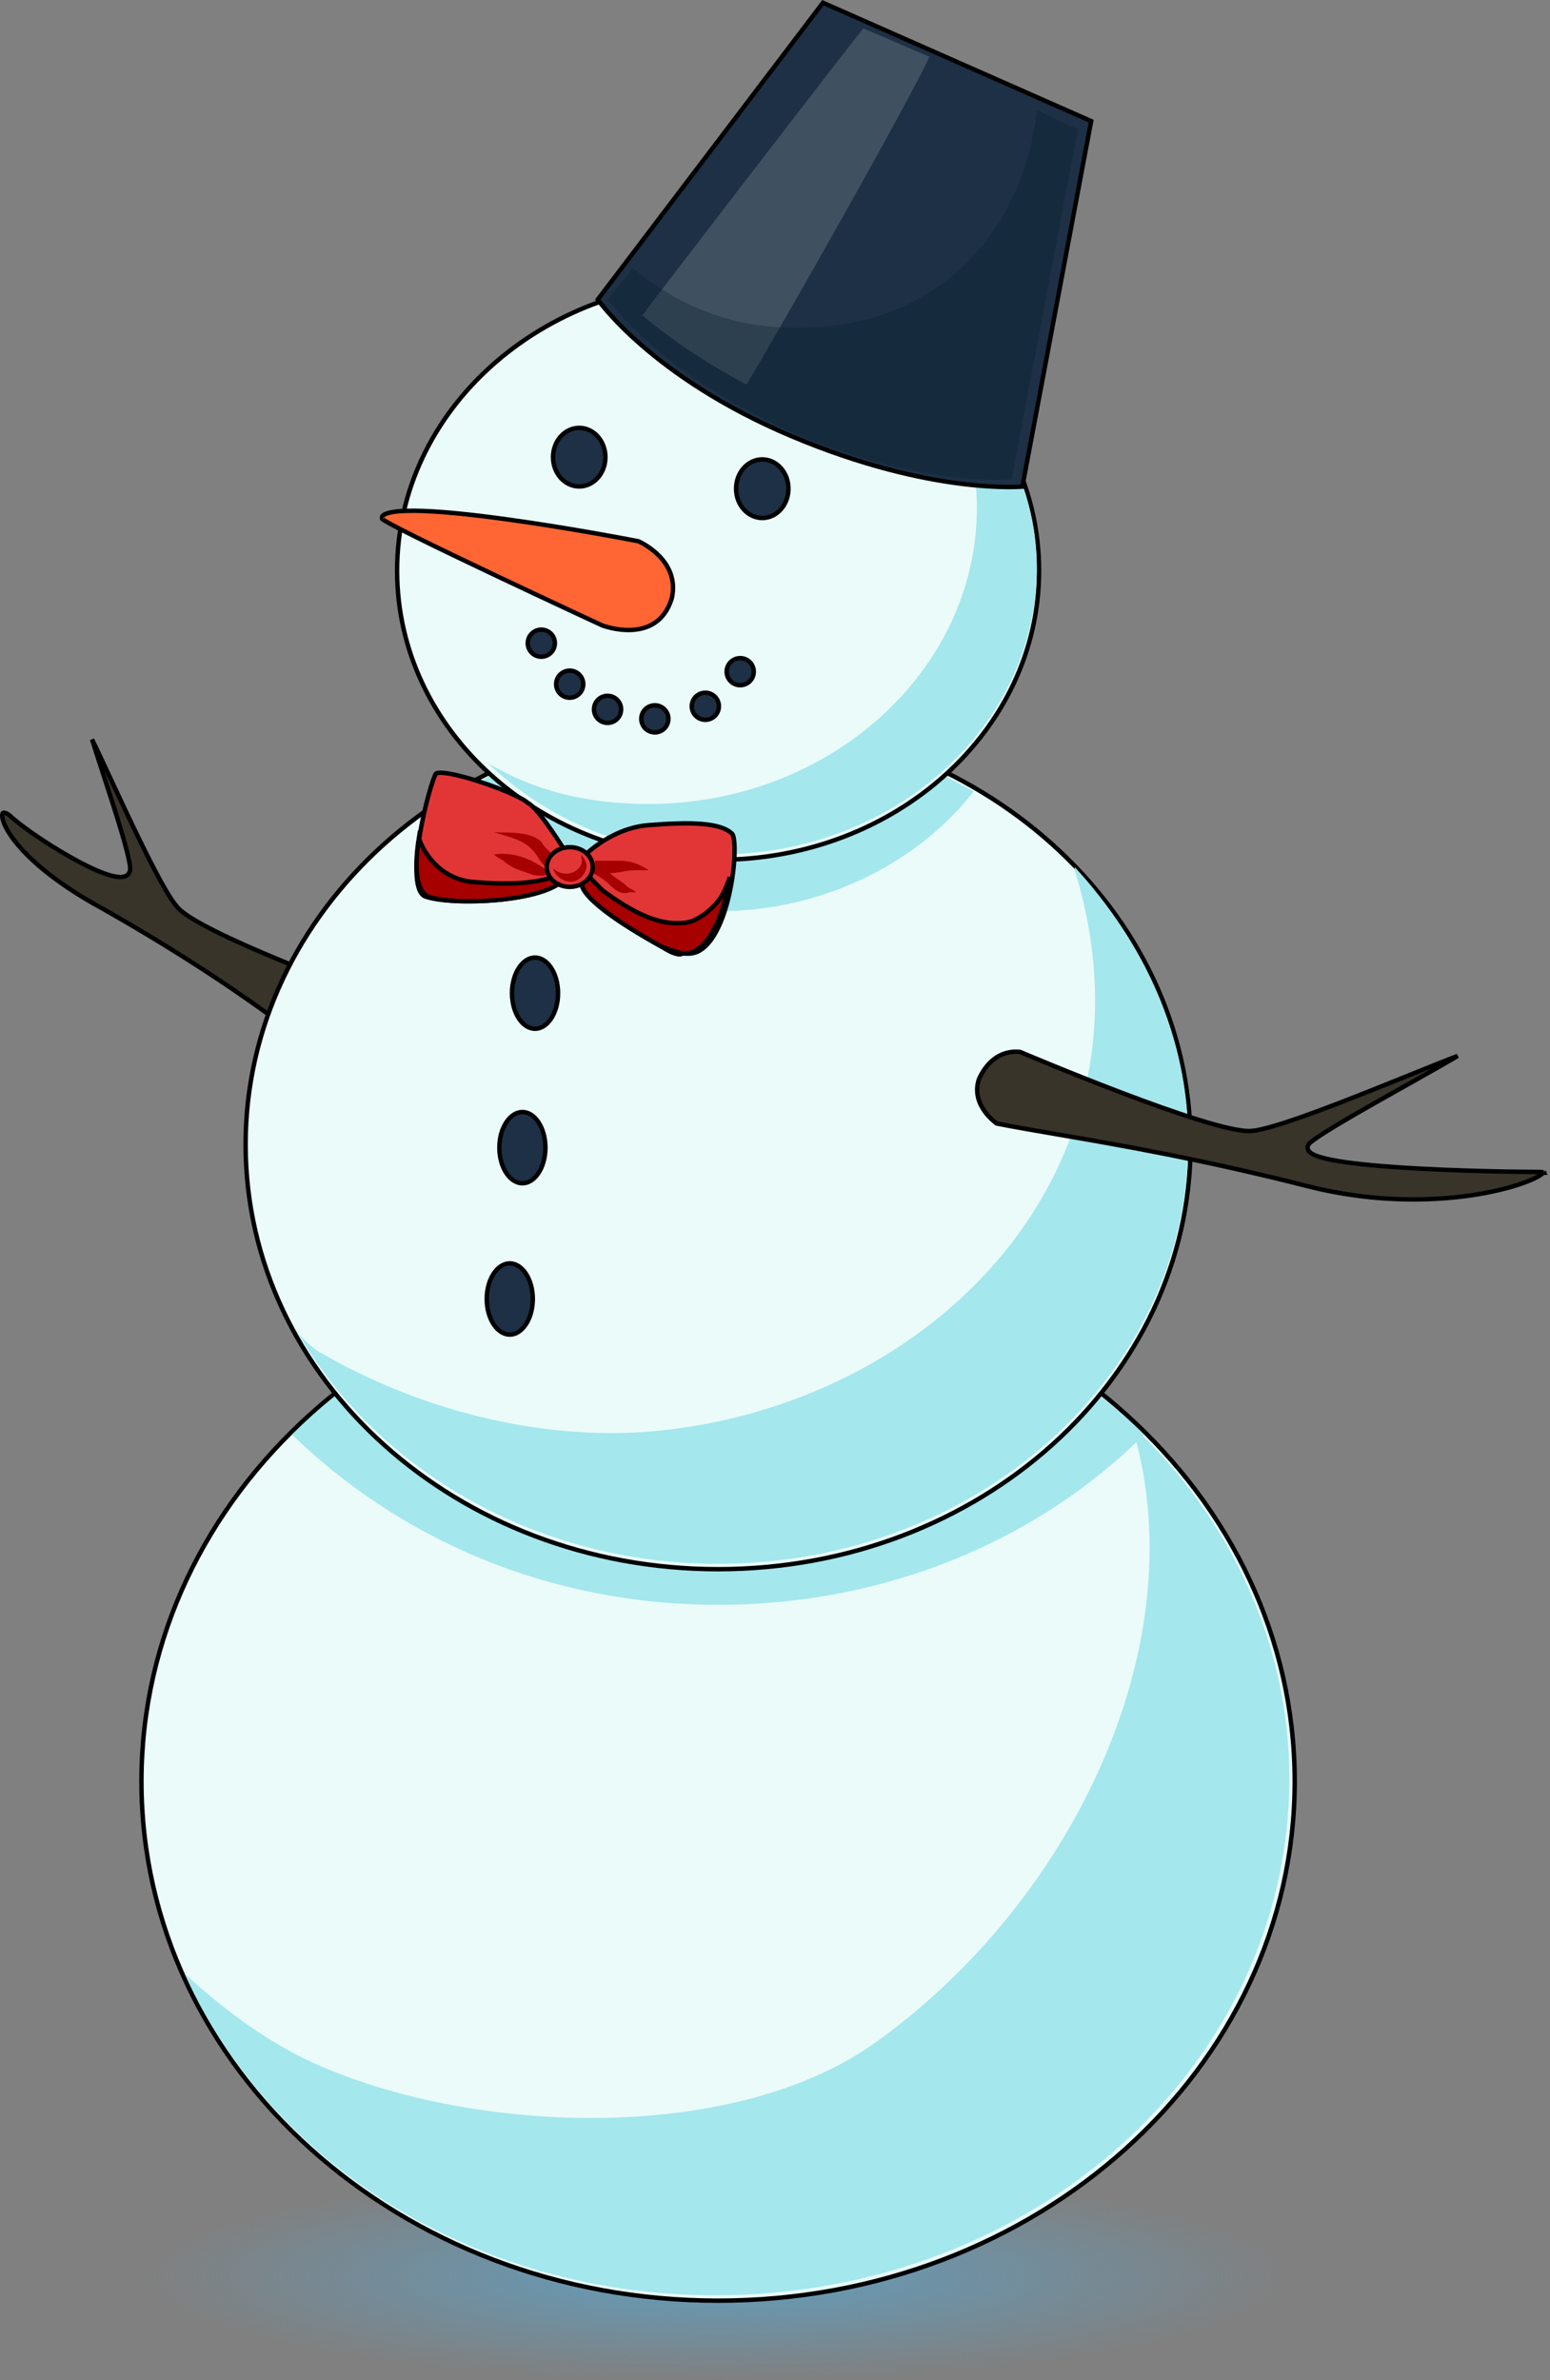 <svg width="351" height="539" viewBox="0 0 351 539" fill="none" xmlns="http://www.w3.org/2000/svg">
<rect x="0" y="0" width="351" height="539" fill="#808080" stroke="none"/>
<ellipse cx="162.5" cy="515.5" rx="130.5" ry="23.5" fill="url(#paint0_radial_184_865)"/>
<path d="M22.354 170.599C21.793 169.408 21.287 168.347 20.852 167.456C20.866 167.502 20.88 167.549 20.895 167.596C21.507 169.595 22.382 172.276 23.343 175.222C23.553 175.868 23.768 176.526 23.985 177.193C25.191 180.897 26.466 184.852 27.485 188.285C28.498 191.701 29.272 194.645 29.457 196.304C29.508 196.763 29.469 197.185 29.309 197.547C29.144 197.919 28.868 198.191 28.517 198.366C27.851 198.698 26.936 198.673 25.949 198.479C23.941 198.085 21.184 196.894 18.275 195.374C12.444 192.327 5.797 187.843 2.901 185.311L2.888 185.3L2.877 185.288C2.188 184.6 1.617 184.238 1.209 184.105C0.812 183.976 0.684 184.085 0.629 184.159C0.527 184.299 0.432 184.657 0.567 185.34C0.697 185.997 1.024 186.861 1.611 187.903C3.959 192.074 10.302 198.8 23.48 205.916L23.48 205.916L23.489 205.921C49.956 220.929 67.856 234.516 75.036 240.972C75.874 241.726 76.573 241.99 77.146 241.983C77.714 241.975 78.266 241.699 78.81 241.14C79.923 239.997 80.834 237.852 81.547 235.402C82.253 232.977 82.741 230.346 83.052 228.315C83.207 227.3 83.318 226.439 83.39 225.831C83.417 225.601 83.439 225.408 83.455 225.257C83.431 225.248 83.405 225.238 83.378 225.228C83.088 225.122 82.664 224.966 82.121 224.765C81.037 224.363 79.483 223.782 77.606 223.067C73.851 221.638 68.798 219.673 63.611 217.528C58.425 215.385 53.097 213.059 48.793 210.909C46.642 209.834 44.738 208.799 43.233 207.85C41.754 206.917 40.606 206.033 40.007 205.243C38.71 203.755 36.857 200.538 34.803 196.59C32.733 192.609 30.429 187.827 28.239 183.184C27.145 180.863 26.078 178.575 25.082 176.438L24.811 175.857C23.919 173.941 23.089 172.16 22.354 170.599Z" fill="#383429" stroke="black"/>
<path d="M162.611 521.031C90.545 521.031 32.032 468.427 32.032 403.429C32.032 338.431 90.545 285.828 162.611 285.828C234.676 285.828 293.188 338.431 293.188 403.429C293.188 468.427 234.676 521.031 162.611 521.031Z" fill="#EAFBFA" stroke="black"/>
<path d="M259.098 324.885C235.512 348.449 201.206 363.443 162.611 363.443C124.017 363.443 90.425 348.449 66.125 324.885C89.71 301.322 124.017 286.328 162.611 286.328C200.491 286.328 234.797 301.322 259.098 324.885Z" fill="#A4E7ED"/>
<path d="M68.983 466.264C104.718 483.401 166.184 486.257 199.061 461.98C243.373 429.848 271.247 371.298 256.238 322.743C278.394 343.45 291.974 372.012 291.974 402.715C291.974 467.692 234.082 519.817 161.896 519.817C107.577 519.817 61.121 489.827 41.824 446.985C50.4 454.84 58.977 461.266 68.983 466.264Z" fill="#A4E7ED"/>
<path d="M162.61 355.375C103.572 355.375 55.618 312.362 55.618 259.194C55.618 206.026 103.572 163.014 162.61 163.014C221.649 163.014 269.603 206.026 269.603 259.194C269.603 312.362 221.649 355.375 162.61 355.375Z" fill="#EAFBFA" stroke="black"/>
<path d="M72.556 306.321C94.712 319.173 121.871 326.313 147.601 324.171C211.925 318.459 264.1 264.193 243.373 197.073C243.373 197.073 243.373 197.073 243.373 196.359C259.097 213.496 269.103 234.917 269.103 258.48C269.103 311.319 221.217 354.161 162.61 354.161C121.157 354.161 85.421 332.74 67.553 302.036C69.697 304.178 71.127 305.606 72.556 306.321Z" fill="#A4E7ED"/>
<path d="M220.502 179.222C207.637 195.645 186.195 206.356 162.61 206.356C139.024 206.356 117.583 195.645 104.718 179.222C121.156 169.226 141.168 163.514 162.61 163.514C184.051 163.514 204.063 169.94 220.502 179.222Z" fill="#A4E7ED"/>
<path d="M162.61 194.717C122.518 194.717 89.924 165.45 89.924 129.24C89.924 93.03 122.518 63.763 162.61 63.763C202.703 63.763 235.296 93.03 235.296 129.24C235.296 165.45 202.703 194.717 162.61 194.717Z" fill="#EAFBFA" stroke="black"/>
<path d="M146.887 182.079C187.625 182.079 221.217 152.089 221.217 114.959C221.217 102.107 216.929 89.968 209.781 79.972C224.79 92.11 234.796 109.247 234.796 128.526C234.796 164.228 202.634 193.503 162.61 193.503C141.884 193.503 124.016 185.649 110.436 172.796C121.157 179.223 133.307 182.079 146.887 182.079Z" fill="#A4E7ED"/>
<path d="M115.94 224.921C115.94 227.202 116.558 229.244 117.531 230.702C118.506 232.163 119.798 232.989 121.158 232.989C122.518 232.989 123.81 232.163 124.785 230.702C125.758 229.244 126.375 227.202 126.375 224.921C126.375 222.64 125.758 220.597 124.785 219.139C123.81 217.678 122.518 216.852 121.158 216.852C119.798 216.852 118.506 217.678 117.531 219.139C116.558 220.597 115.94 222.64 115.94 224.921Z" fill="#1D3045" stroke="black"/>
<path d="M113.081 259.908C113.081 262.189 113.699 264.232 114.671 265.69C115.646 267.151 116.938 267.977 118.298 267.977C119.658 267.977 120.951 267.151 121.926 265.69C122.898 264.232 123.516 262.189 123.516 259.908C123.516 257.627 122.898 255.585 121.926 254.127C120.951 252.666 119.658 251.84 118.298 251.84C116.938 251.84 115.646 252.666 114.671 254.127C113.699 255.585 113.081 257.627 113.081 259.908Z" fill="#1D3045" stroke="black"/>
<path d="M110.223 294.182C110.223 296.463 110.84 298.506 111.813 299.963C112.788 301.424 114.08 302.25 115.44 302.25C116.8 302.25 118.092 301.424 119.067 299.963C120.04 298.506 120.658 296.463 120.658 294.182C120.658 291.901 120.04 289.858 119.067 288.401C118.092 286.94 116.8 286.114 115.44 286.114C114.08 286.114 112.788 286.94 111.813 288.401C110.84 289.858 110.223 291.901 110.223 294.182Z" fill="#1D3045" stroke="black"/>
<path d="M166.685 110.675C166.685 114.393 169.389 117.316 172.618 117.316C175.846 117.316 178.55 114.393 178.55 110.675C178.55 106.957 175.846 104.035 172.618 104.035C169.389 104.035 166.685 106.957 166.685 110.675Z" fill="#1D3045" stroke="black"/>
<path d="M125.232 103.535C125.232 107.253 127.936 110.175 131.164 110.175C134.393 110.175 137.097 107.253 137.097 103.535C137.097 99.817 134.393 96.895 131.164 96.895C127.936 96.895 125.232 99.817 125.232 103.535Z" fill="#1D3045" stroke="black"/>
<path d="M164.555 151.917C164.447 153.609 165.732 155.069 167.427 155.177C169.121 155.285 170.582 154.001 170.69 152.309C170.798 150.617 169.513 149.157 167.819 149.049C166.124 148.941 164.663 150.226 164.555 151.917Z" fill="#1D3045" stroke="black"/>
<path d="M156.658 159.754C156.55 161.446 157.835 162.906 159.53 163.014C161.224 163.122 162.685 161.837 162.793 160.145C162.901 158.453 161.615 156.994 159.921 156.886C158.226 156.778 156.766 158.063 156.658 159.754Z" fill="#1D3045" stroke="black"/>
<path d="M145.223 162.602C145.115 164.294 146.4 165.754 148.095 165.862C149.789 165.97 151.25 164.685 151.358 162.994C151.466 161.302 150.181 159.842 148.486 159.734C146.792 159.626 145.331 160.91 145.223 162.602Z" fill="#1D3045" stroke="black"/>
<path d="M134.515 160.452C134.407 162.144 135.692 163.604 137.387 163.712C139.081 163.82 140.542 162.535 140.65 160.844C140.758 159.152 139.473 157.692 137.779 157.584C136.084 157.476 134.623 158.76 134.515 160.452Z" fill="#1D3045" stroke="black"/>
<path d="M125.944 154.748C125.835 156.44 127.12 157.9 128.815 158.008C130.509 158.117 131.97 156.832 132.078 155.14C132.187 153.449 130.902 151.989 129.207 151.88C127.513 151.772 126.052 153.056 125.944 154.748Z" fill="#1D3045" stroke="black"/>
<path d="M119.516 145.466C119.408 147.157 120.693 148.617 122.387 148.725C124.082 148.833 125.542 147.548 125.65 145.857C125.758 144.165 124.473 142.705 122.779 142.597C121.084 142.489 119.624 143.774 119.516 145.466Z" fill="#1D3045" stroke="black"/>
<path d="M144.646 122.604C144.625 122.594 144.608 122.586 144.593 122.58L144.471 122.556C144.354 122.533 144.18 122.5 143.953 122.456C143.499 122.37 142.833 122.243 141.987 122.085C140.296 121.769 137.883 121.326 134.998 120.818C129.228 119.804 121.574 118.533 114.033 117.508C106.487 116.482 99.077 115.705 93.784 115.671C91.126 115.655 89.057 115.827 87.778 116.222C87.13 116.422 86.769 116.655 86.606 116.871C86.486 117.029 86.435 117.226 86.568 117.551C86.585 117.565 86.609 117.585 86.643 117.61C86.74 117.682 86.884 117.778 87.079 117.897C87.467 118.136 88.023 118.449 88.729 118.828C90.139 119.586 92.118 120.593 94.478 121.763C99.198 124.104 105.426 127.093 111.635 130.038C117.843 132.983 124.029 135.883 128.662 138.047C130.979 139.129 132.908 140.027 134.258 140.655C134.933 140.969 135.463 141.215 135.824 141.382L136.236 141.574L136.342 141.623L136.362 141.632L136.379 141.638C136.401 141.646 136.435 141.659 136.48 141.675C136.571 141.707 136.705 141.753 136.879 141.809C137.227 141.92 137.73 142.066 138.346 142.208C139.58 142.492 141.251 142.751 143.022 142.664C144.793 142.578 146.641 142.148 148.253 141.074C149.853 140.008 151.26 138.283 152.123 135.535C153.135 131.125 151.279 127.907 149.126 125.756C148.045 124.676 146.896 123.875 146.015 123.342C145.576 123.076 145.205 122.879 144.946 122.749C144.816 122.684 144.714 122.636 144.646 122.604ZM86.545 117.53C86.542 117.527 86.541 117.526 86.541 117.526C86.541 117.526 86.542 117.527 86.545 117.53Z" fill="#FF6633" stroke="black"/>
<path d="M216.727 14.024L186.356 0.617L135.358 67.842C135.448 67.965 135.568 68.126 135.719 68.322C136.108 68.829 136.701 69.571 137.515 70.506C139.143 72.376 141.65 75.014 145.161 78.078C152.182 84.204 163.215 92.029 179.244 98.79C195.28 105.554 208.458 108.399 217.617 109.554C222.197 110.132 225.773 110.287 228.199 110.298C229.413 110.304 230.339 110.273 230.959 110.241C231.187 110.23 231.373 110.218 231.517 110.208L247.097 27.43L216.727 14.024Z" fill="#1D3045" stroke="black"/>
<path d="M195.488 6.426L210.497 12.853C205.494 23.563 177.62 72.832 169.043 87.112C158.322 81.4 150.461 75.688 145.458 71.403C149.746 65.691 189.77 13.567 195.488 6.426Z" fill="#3F5061"/>
<path opacity="0.32" d="M180.479 74.26C214.07 74.26 231.938 50.696 234.797 24.991L244.088 29.275L229.079 108.533C229.079 108.533 209.067 110.675 179.049 97.823C149.031 84.256 137.596 67.833 137.596 67.833L143.314 60.693C152.605 68.547 164.755 74.26 180.479 74.26Z" fill="#081D2D"/>
<path d="M296.624 258.841L296.637 258.827L296.652 258.814C297.943 257.709 300.98 255.811 304.719 253.609C308.476 251.397 312.992 248.851 317.28 246.441C317.712 246.199 318.142 245.957 318.568 245.718C322.376 243.579 325.918 241.589 328.484 240.086C329.074 239.741 329.611 239.423 330.085 239.135C328.867 239.591 327.306 240.203 325.494 240.926C323.728 241.631 321.716 242.444 319.552 243.318C316.77 244.442 313.736 245.668 310.652 246.895C305.156 249.083 299.453 251.295 294.585 253.005C289.742 254.707 285.659 255.938 283.439 256.122C282.287 256.218 280.604 255.991 278.586 255.551C276.554 255.107 274.133 254.436 271.479 253.614C266.171 251.969 259.906 249.711 253.916 247.434C247.925 245.156 242.204 242.856 237.98 241.126C235.868 240.26 234.13 239.537 232.92 239.031C232.315 238.777 231.842 238.578 231.52 238.442C231.359 238.374 231.236 238.322 231.153 238.287L231.075 238.254C231.071 238.253 231.067 238.252 231.062 238.251C231.022 238.244 230.959 238.234 230.876 238.223C230.709 238.201 230.463 238.178 230.154 238.173C229.536 238.162 228.673 238.225 227.706 238.519C225.793 239.101 223.41 240.603 221.683 244.383C220.693 247.382 221.684 249.884 222.964 251.674C223.606 252.572 224.315 253.281 224.865 253.765C225.139 254.007 225.372 254.191 225.535 254.314C225.606 254.368 225.664 254.41 225.706 254.44C229.6 255.216 234.139 255.995 239.363 256.89C253.265 259.275 272.017 262.49 296.385 268.706C313.453 272.969 328.562 271.901 338.324 269.773C343.215 268.707 346.729 267.382 348.472 266.351C348.907 266.093 349.209 265.867 349.392 265.683C349.454 265.621 349.494 265.573 349.519 265.537C349.507 265.532 349.494 265.527 349.479 265.522C349.287 265.456 348.952 265.407 348.436 265.407C344.142 265.407 330.015 265.228 317.582 264.424C311.371 264.022 305.558 263.463 301.604 262.686C299.643 262.301 298.074 261.851 297.147 261.306C296.692 261.039 296.286 260.689 296.155 260.216C296.008 259.692 296.245 259.219 296.624 258.841ZM349.606 265.582C349.606 265.582 349.604 265.579 349.598 265.575C349.602 265.58 349.605 265.582 349.606 265.582Z" fill="#383429" stroke="black"/>
<path d="M129.015 194.003C129.014 194.003 129.013 194.003 129.013 194.003H128.736L128.59 193.761L129.019 193.503L128.59 193.761L128.59 193.76L128.589 193.759L128.586 193.753L128.573 193.731L128.519 193.642C128.471 193.564 128.401 193.449 128.311 193.302C128.13 193.008 127.869 192.585 127.547 192.074C126.901 191.051 126.011 189.674 125.034 188.253C124.055 186.83 122.993 185.372 122.002 184.184C121.506 183.59 121.034 183.07 120.602 182.658C120.166 182.24 119.795 181.957 119.504 181.812L119.432 181.776L119.374 181.718C119.163 181.507 118.706 181.201 118.012 180.825C117.332 180.458 116.466 180.046 115.475 179.614C113.492 178.751 111.027 177.819 108.584 177.02C106.137 176.22 103.728 175.559 101.852 175.23C100.911 175.065 100.127 174.988 99.55 175.011C99.261 175.023 99.046 175.059 98.898 175.108C98.746 175.159 98.707 175.208 98.702 175.216C98.565 175.421 98.327 175.973 98.022 176.856C97.725 177.716 97.382 178.837 97.027 180.136C96.316 182.732 95.561 186.017 95.028 189.299C94.494 192.588 94.188 195.846 94.363 198.4C94.451 199.679 94.657 200.75 94.995 201.551C95.332 202.35 95.777 202.829 96.318 203.031C97.67 203.538 100.061 203.893 102.99 204.038C105.903 204.182 109.296 204.115 112.624 203.805C115.954 203.495 119.199 202.941 121.823 202.119C123.135 201.708 124.278 201.233 125.194 200.696C126.114 200.157 126.777 199.571 127.166 198.95L127.177 198.932L127.19 198.915C128.249 197.505 128.848 196.471 129.161 195.721C129.477 194.963 129.479 194.546 129.427 194.339C129.383 194.161 129.287 194.09 129.196 194.049C129.144 194.027 129.093 194.014 129.055 194.008C129.036 194.005 129.022 194.004 129.015 194.003Z" fill="#E23636" stroke="black"/>
<path d="M149.989 214.487L150.006 214.497L150.023 214.508C151.068 215.204 152.095 215.713 152.927 215.963C153.344 216.088 153.689 216.14 153.95 216.132C154.215 216.123 154.34 216.055 154.395 215.999L154.585 215.81L154.847 215.862C157.264 216.345 159.279 215.167 160.959 212.908C162.645 210.641 163.92 207.366 164.807 203.911C165.691 200.464 166.178 196.884 166.31 194.038C166.376 192.614 166.354 191.387 166.251 190.459C166.2 189.995 166.13 189.618 166.047 189.335C165.96 189.037 165.874 188.902 165.831 188.859C164.536 187.566 162.196 186.86 158.907 186.594C155.644 186.329 151.568 186.505 146.925 186.861C142.396 187.21 138.548 189.126 135.821 190.972C134.46 191.893 133.384 192.793 132.65 193.46C132.283 193.794 132.002 194.069 131.814 194.26C131.754 194.321 131.704 194.372 131.663 194.415V194.416V194.419V194.423V194.426V194.43V194.434V194.438V194.442V194.445V194.449V194.453V194.457V194.461V194.466V194.47V194.474V194.478V194.482V194.487V194.491V194.496V194.5V194.505V194.509V194.514V194.519V194.523V194.528V194.533V194.538V194.543V194.548V194.553V194.558V194.563V194.568V194.573V194.579V194.584V194.589V194.595V194.6V194.606V194.611V194.617V194.623V194.629V194.634V194.64V194.646V194.652V194.658V194.664V194.67V194.677V194.683V194.689V194.696V194.702V194.709V194.715V194.722V194.728V194.735V194.742V194.749V194.756V194.763V194.77V194.777V194.784V194.791V194.798V194.806V194.813V194.82V194.828V194.836V194.843V194.851V194.859V194.866V194.874V194.882V194.89V194.898V194.907V194.915V194.923V194.931V194.94V194.948V194.957V194.965V194.974V194.983V194.992V195V195.009V195.018V195.027V195.037V195.046V195.055V195.064V195.074V195.083V195.093V195.102V195.112V195.122V195.132V195.142V195.152V195.162V195.172V195.182V195.192V195.203V195.213V195.223V195.234V195.245V195.255V195.266V195.277V195.288V195.299V195.31V195.321V195.332V195.344V195.355V195.366V195.378V195.39V195.401V195.413V195.425V195.437V195.449V195.461V195.473V195.485V195.498V195.51V195.522V195.535V195.548V195.56V195.573V195.586V195.599V195.612V195.625V195.638V195.651V195.665V195.678V195.692V195.705V195.719V195.733V195.747V195.761V195.775V195.789V195.803V195.817V195.832V195.846V195.861V195.875V195.89V195.905V195.92V195.935V195.95V195.965V195.98V195.996V196.011V196.026V196.042V196.058V196.074V196.089V196.105V196.121V196.138V196.154V196.17V196.186V196.203V196.22V196.236V196.253V196.27V196.287V196.304V196.321V196.338V196.356V196.373V196.391V196.408V196.426V196.444V196.462V196.48V196.498V196.516V196.534V196.553V196.571V196.59V196.608V196.627V196.646V196.665V196.684V196.703V196.723V196.742V196.761V196.781V196.801V196.82V196.84V196.86V196.88V196.9V196.921V196.941V196.962V196.982V197.003V197.024V197.045V197.066V197.087V197.108V197.129V197.151V197.172V197.194V197.215V197.237V197.259V197.281V197.303V197.326V197.348V197.37V197.393V197.416V197.439V197.461V197.484V197.508V197.531V197.554V197.578V197.601V197.625V197.649V197.672V197.696V197.721V197.745V197.769V197.793V197.818V197.843V197.867V197.892V197.917V197.942V197.968V197.993V198.019V198.044V198.07V198.096V198.121V198.147V198.174V198.2V198.226V198.253V198.279V198.306V198.333V198.36V198.387V198.414V198.441V198.469V198.496V198.524V198.552V198.58V198.608V198.636V198.664V198.693V198.721V198.75V198.779V198.807V198.836V198.865V198.895V198.924V198.954V198.983V199.013V199.043V199.073V199.103V199.133V199.163V199.194V199.224V199.255V199.286V199.317V199.348V199.379V199.411V199.442V199.474V199.505V199.537V199.569V199.601V199.634V199.666V199.698V199.731V199.764V199.797V199.83V199.863V199.896V199.93C131.663 200.349 131.813 200.844 132.134 201.412C132.452 201.978 132.924 202.59 133.528 203.237C134.735 204.53 136.425 205.913 138.335 207.289C142.151 210.038 146.775 212.704 149.989 214.487Z" fill="#E23636" stroke="black"/>
<path d="M114.011 194.931C114.011 194.931 112.582 194.217 111.867 193.503C116.87 192.789 121.158 194.931 124.732 197.787C123.303 198.501 121.158 198.501 119.729 197.787C117.585 197.073 115.441 196.359 114.011 194.931Z" fill="#A60000"/>
<path d="M141.885 200.644C142.6 201.358 143.314 201.358 144.029 202.072C143.314 202.072 143.314 202.072 142.6 202.072C140.455 202.786 139.026 201.358 137.597 199.93C136.882 199.216 132.594 196.359 131.879 197.073V196.359C133.308 196.359 135.452 196.359 136.882 196.359C138.311 198.501 140.455 199.216 141.885 200.644Z" fill="#A60000"/>
<path d="M122.587 190.647C123.302 192.075 124.731 192.789 125.446 194.217C125.446 194.931 126.161 196.359 126.875 197.073V197.787C125.446 198.501 122.587 195.645 121.872 194.217C119.728 190.647 116.869 189.933 111.866 188.505C116.155 188.505 120.443 188.505 122.587 190.647Z" fill="#A60000"/>
<path d="M140.455 194.931C142.599 194.931 144.743 195.645 146.887 197.073C146.173 197.073 144.743 197.073 144.029 197.073C141.884 197.073 139.74 197.787 137.596 197.787C136.167 197.787 135.452 197.787 134.737 197.073C134.737 196.359 134.737 195.645 134.737 194.931C136.167 194.931 138.311 194.931 140.455 194.931Z" fill="#A60000"/>
<path d="M106.822 199.714L106.822 199.714L106.808 199.713C100.879 199.054 96.731 194.898 94.843 189.882C94.384 192.733 94.195 195.477 94.407 197.741C94.673 200.577 95.545 202.437 97.043 203.035L97.043 203.035L97.054 203.04C98.216 203.537 100.459 203.893 103.304 204.038C106.126 204.182 109.475 204.116 112.803 203.805C116.133 203.495 119.425 202.941 122.141 202.118C124.858 201.293 126.899 200.227 127.879 198.95C128.156 198.401 128.437 197.947 128.666 197.577C128.715 197.499 128.761 197.424 128.804 197.353C121.908 200.439 114.959 200.391 106.822 199.714Z" fill="#A60000" stroke="black"/>
<path d="M165.273 198.64C164.866 199.855 164.383 201.075 163.773 202.295C163.015 203.81 161.527 205.471 159.88 206.751C158.257 208.011 156.372 208.986 154.777 208.998C151.443 209.361 148.14 208.432 145.066 206.987C141.984 205.538 139.093 203.551 136.591 201.765L136.557 201.741L136.528 201.711L136.503 201.687C134.787 199.972 133.039 198.227 131.663 196.469V199.93C131.663 200.349 131.813 200.844 132.134 201.412C132.452 201.978 132.924 202.59 133.528 203.237C134.735 204.53 136.425 205.913 138.335 207.289C142.135 210.026 146.736 212.681 149.948 214.465L152.852 215.432L153.824 215.755L154.096 215.846L154.158 215.867C155.915 216.174 157.493 215.544 158.908 214.224C160.344 212.885 161.584 210.858 162.598 208.48C163.891 205.446 164.791 201.904 165.273 198.64Z" fill="#A60000" stroke="black"/>
<path d="M123.811 196.408C123.837 198.831 126.129 200.882 129.076 200.851C132.022 200.82 134.271 198.722 134.245 196.299C134.22 193.876 131.928 191.825 128.981 191.856C126.034 191.887 123.786 193.985 123.811 196.408Z" fill="#E23636" stroke="black"/>
<path d="M128.143 197.86C130.481 197.86 132.234 196.036 131.65 194.213V193.605C132.234 194.213 132.819 195.428 132.819 196.036C132.819 197.86 131.065 199.683 129.312 199.683C127.558 199.683 125.805 198.468 125.22 196.644C125.805 197.252 126.974 197.86 128.143 197.86Z" fill="#A60000"/>
<defs>
<radialGradient id="paint0_radial_184_865" cx="0" cy="0" r="1" gradientUnits="userSpaceOnUse" gradientTransform="translate(162.5 515.5) rotate(90) scale(23.5 130.5)">
<stop stop-color="#639DBC"/>
<stop offset="1" stop-color="#639DBC" stop-opacity="0"/>
</radialGradient>
</defs>
</svg>
